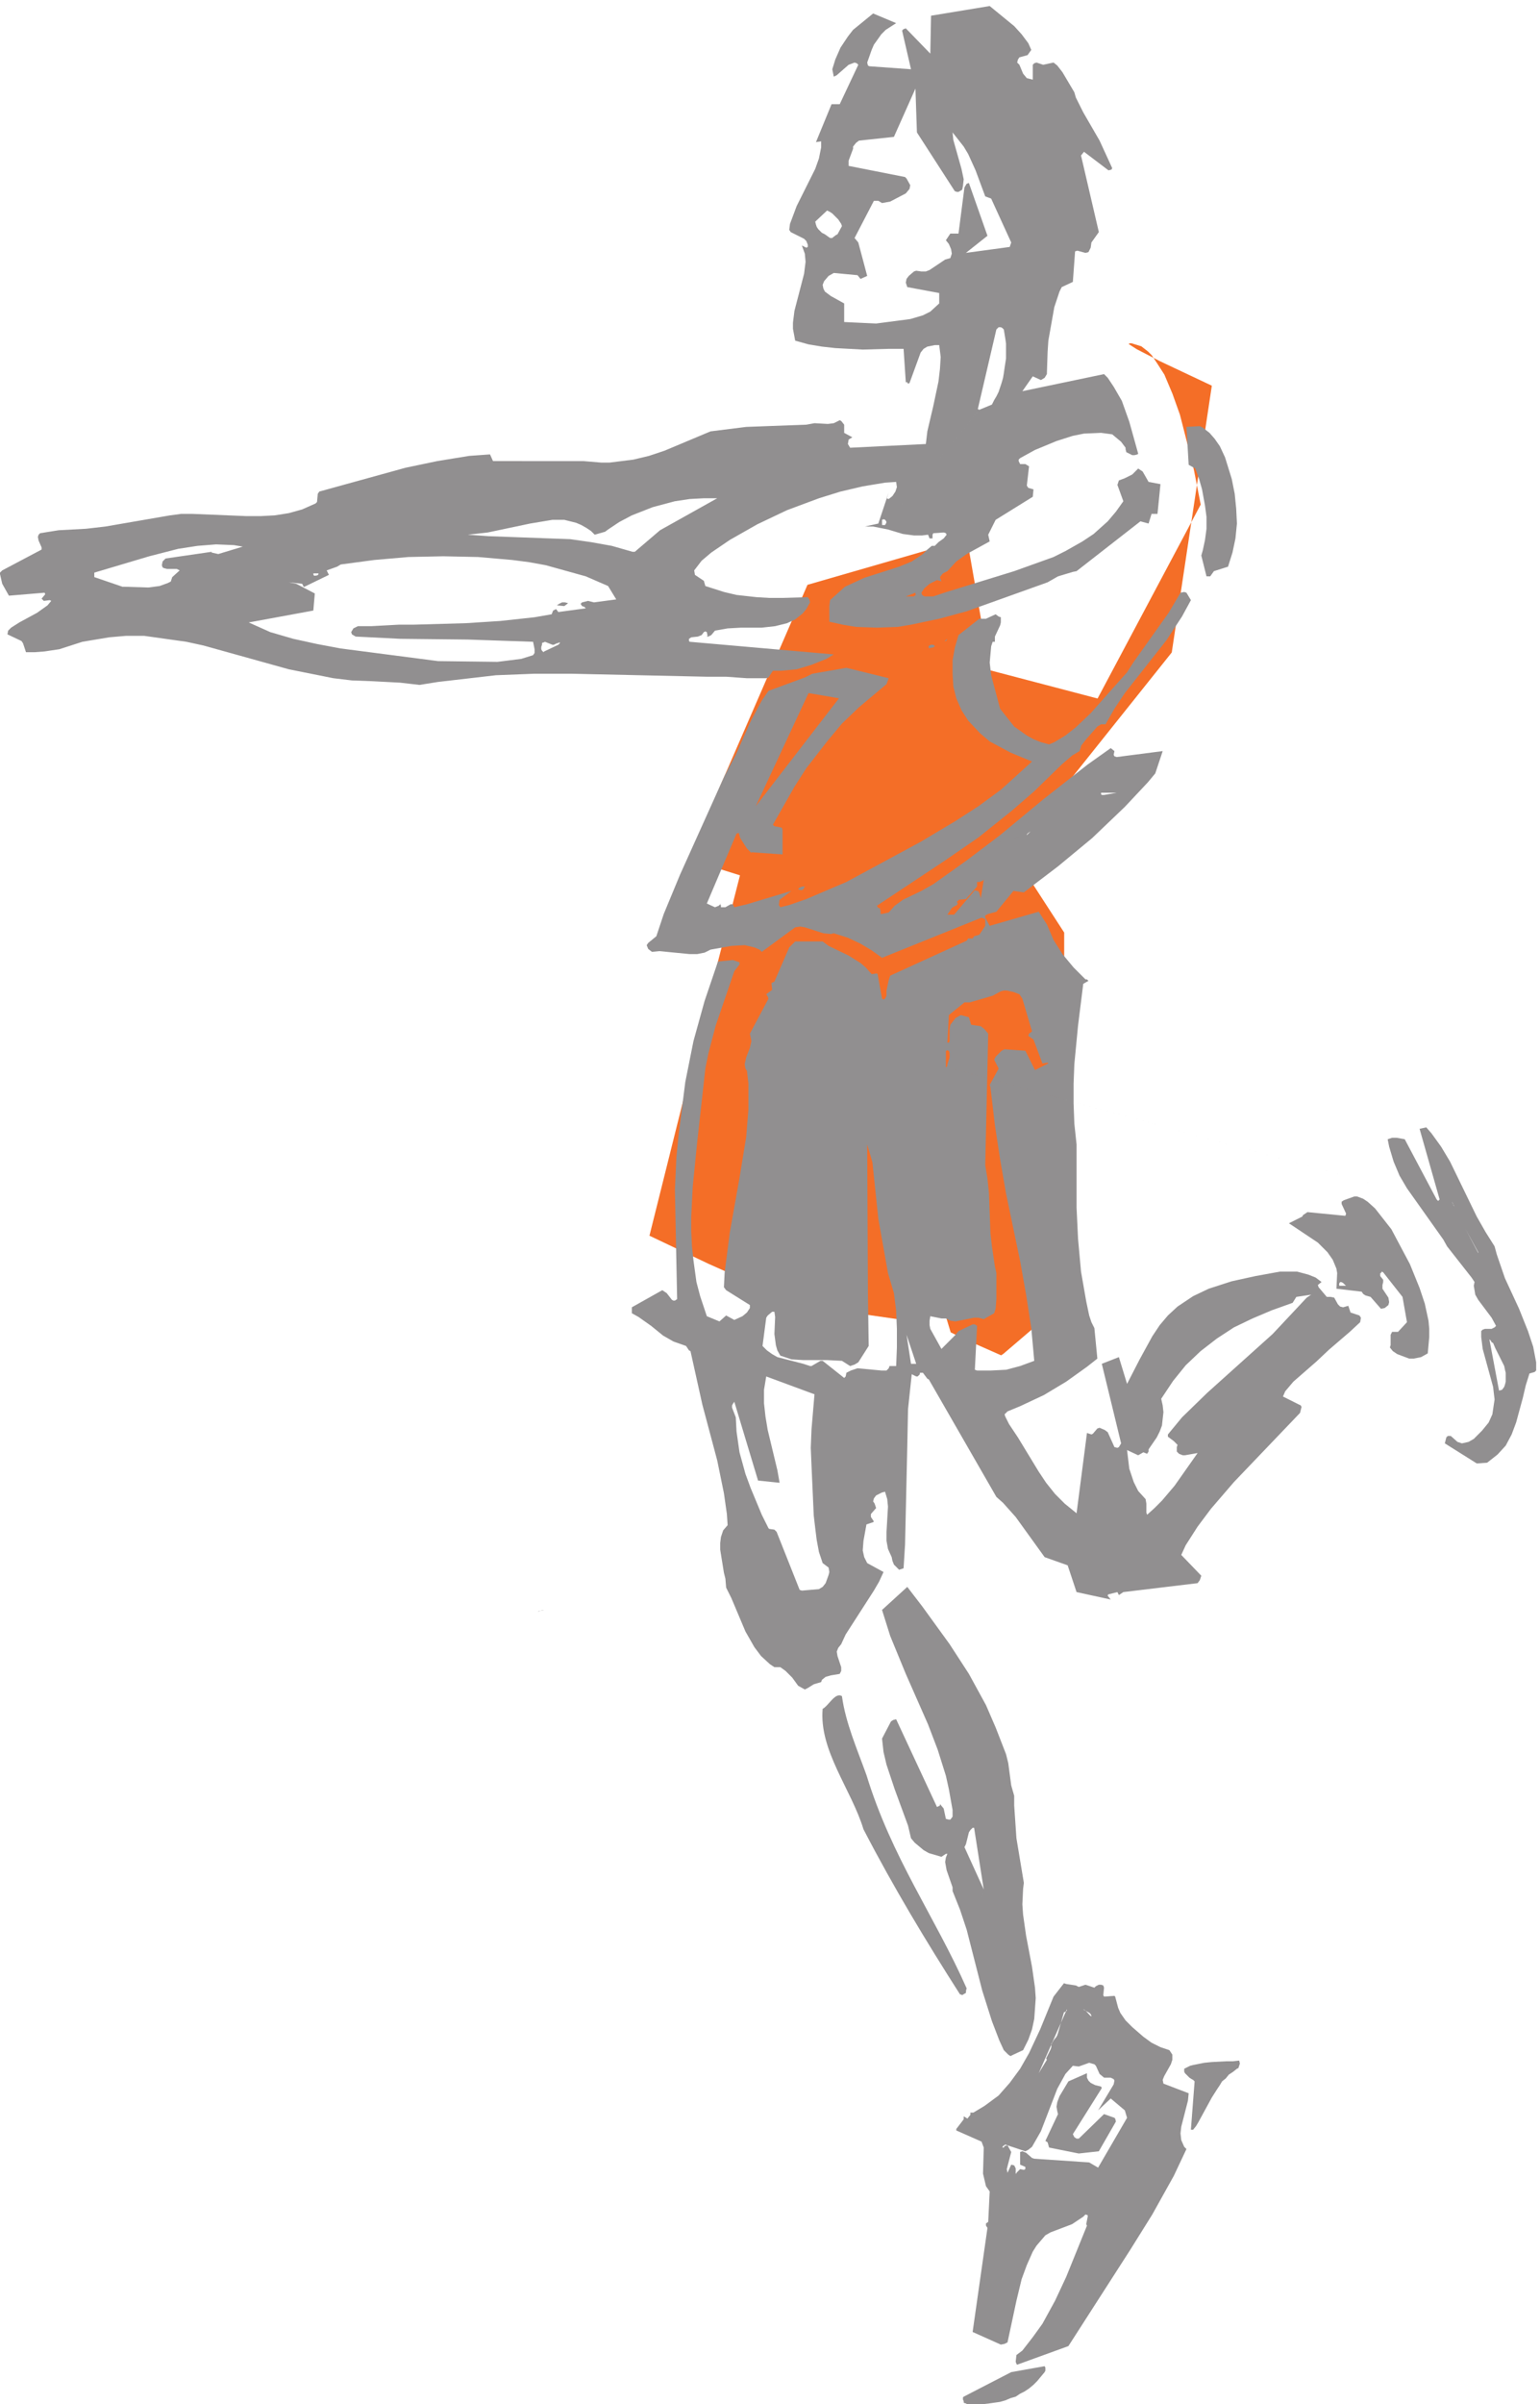 <svg xmlns="http://www.w3.org/2000/svg" xml:space="preserve" width="384.6" height="600"><path d="m1815.77 3500.3 43.18-246.78 202.01-52.98 193.64 363.9-12.54 64.14-12.53 50.19-13.94 54.38-13.93 39.04-15.32 36.25-12.54 19.52-11.14 16.73-6.97 6.97-12.54 9.76-18.11 5.58h-4.18l-1.39-1.39 15.32-9.76 43.19-22.31 97.52-46.01-75.23-500.55-299.52-375.06 97.52-150.58v-602.32l19.5-73.9-133.74-114.33-4.18-2.79-72.44 32.07-22.3 11.15-41.79 138.04-32.04-117.12-174.14 25.09-40.41 8.37-165.78 73.9-111.45 52.98 122.6 490.78 47.36 185.44-48.76 15.34-47.36 16.73 222.9 513.09 299.53 86.44" style="fill:#f46e27;fill-opacity:1;fill-rule:evenodd;stroke:none" transform="matrix(.133 0 0 -.133 0 600)"/><path d="M1561.45 4064.65h1.39l1.4 1.4 5.57 4.18 2.79 1.4 8.37 15.35-1.4 4.18-2.78 4.19-2.79 4.19-4.19 4.18-4.18 4.19-2.79 2.79-4.18 2.79-5.57 2.79-22.31-20.93 1.39-5.58 1.4-4.19 2.79-4.19 2.78-2.78 4.19-4.19 5.57-2.79 9.76-6.98zM1815.19 0h32.06l11.15 1.402 9.76 1.387 9.76 1.402 9.76 2.79 9.76 4.18 9.76 2.788 8.36 5.582 8.37 4.188 8.36 5.582 8.37 6.98 6.97 6.98 6.97 8.368 6.97 8.371 1.4 2.79v5.582l-1.4 2.788L1898.83 60l-89.22-46.05-1.4-1.391V8.37l1.4-2.789V2.789l2.79-1.387h1.39zm94.8 73.95 96.19 34.89 115.72 180 41.82 66.969 40.43 72.562 23.7 50.231-4.18 4.187-5.57 12.563-1.4 12.558 1.4 12.559 12.54 48.832 1.4 13.961-47.4 18.136-1.4 6.973 2.79 6.981 12.55 22.32 2.79 8.379v9.758l-5.58 8.382-16.73 5.579-16.73 8.371-15.34 11.16-20.91 18.14L2113.53 720l-9.75 13.949-4.19 9.77-5.57 20.929-1.4 1.403-19.52-1.403-1.39 2.793 1.39 13.957-1.39 4.184-4.18 1.398h-4.19l-5.57-2.789-2.79-2.793-16.73 5.582-12.55-4.191-5.57 2.793-18.13 2.789-4.18 1.399-19.52-25.122-25.09-61.386-20.92-44.66-16.73-29.301-19.51-26.512-20.92-23.719-26.48-19.539-20.92-12.551h-5.57v-4.191l-5.58-6.98-6.97 4.191v-5.578l-13.94-18.141v-2.793l47.4-20.929 4.18-11.161-1.39-48.839 5.57-23.719 6.97-9.77-2.78-57.211-4.19-2.789v-4.191l2.79-4.18-27.88-195.347 52.98-23.723 6.97 1.391 5.57 2.789 16.73 78.14 9.76 40.473 9.76 26.508 11.16 25.121 6.97 11.16 16.73 19.531 9.75 5.59 40.44 15.34 20.91 13.957 4.18 4.18 4.18-1.387v-2.793l-2.79-13.957 1.4-2.793-39.04-96.277-20.91-44.653-23.7-43.25-18.12-25.117-19.52-25.113-11.16-8.38-1.39-12.558 1.39-4.18zm-1.4 359.999 6.97 6.981 6.98-1.399 2.78 1.399v4.191l-9.76 4.18v23.719l4.19 1.402 6.97-2.793 11.15-9.77 4.18-1.39 103.17-6.981 16.73-9.769 54.37 93.492-4.18 13.949-26.49 22.328-23.7-22.328 29.28 48.84 1.39 6.98-1.39 2.79-5.58 2.789h-12.55l-8.36 6.972-6.97 15.348-2.79 2.793-9.76 2.797-19.52-6.981-11.15 1.391-13.94-15.348-15.34-27.902-30.67-79.539-16.73-29.301-6.97-5.578-5.58-2.789-37.64 12.558-4.18-2.789-1.4-2.793h2.79l1.4 2.793 5.57 1.391 6.97-12.562-8.36-32.09 1.39-6.981 6.97 15.352 5.58-1.391 2.79-5.578v-9.773h1.39zm117.11 36.281 37.64 4.192 32.07 55.808-1.39 5.579-1.4 1.402-19.52 6.98-47.4-46.05h-4.18l-4.18 2.789-2.79 5.582 54.37 86.508-1.39 2.789-11.16 2.793-8.36 4.187-4.18 4.191-2.79 5.579v8.371l-34.86-15.348-16.73-27.91-4.18-11.16-1.39-8.371 1.39-8.371 1.4-5.579-23.7-50.242 4.18-2.789 2.79-9.762zm214.7 44.649 5.58 6.98 4.18 6.981 8.37 15.351 8.36 15.34 8.37 15.348 9.75 15.351 5.58 8.372 4.18 6.98 6.97 5.578 5.58 6.981 8.37 5.578 6.97 5.582 2.79 1.398 1.39 4.18 1.39 4.191-1.39 5.578-12.55-1.386h-12.55l-26.48-1.403-13.95-1.39-13.94-2.797-6.97-1.391-5.57-1.402-5.58-2.789-5.58-2.789v-5.582l1.4-2.789 2.78-2.789 2.79-2.789 2.79-2.793 4.18-2.789 2.79-1.399 2.79-2.789-6.97-90.703zM1950.42 620.93l15.33 25.121-1.39 2.789 1.39 2.789 1.4 2.793 1.39 2.789 2.79 5.578 1.39 2.793 1.4 4.188v6.972l2.79 2.789 1.39 2.801 5.58 6.969 1.39 2.789 1.4 4.191 11.15 39.071h1.39l1.4 1.39 2.79 1.399v2.789zm-47.4 34.879 18.12 8.382 9.76 19.528 6.97 19.543 4.18 19.527 2.79 39.07-1.39 19.539-5.58 39.071-11.15 58.601-5.58 39.071-1.39 19.531 1.39 29.308 1.4 11.161-13.95 83.719-4.18 61.4v18.14l-5.58 19.53-5.57 41.86-4.18 16.74-19.52 50.24-18.13 41.86-32.06 58.6-36.25 55.82-51.58 71.16-27.89 36.28-47.4-43.26 15.34-48.83 29.28-71.17 41.82-94.88 18.12-47.44 15.34-48.84 5.58-25.12 6.97-39.07v-12.55l-4.19-5.59h-2.78l-5.58 1.4-4.18 19.53-6.97 8.38v-2.79l-5.58-2.79-76.68 164.65-5.58-1.4-4.18-2.79-16.73-32.09 2.79-25.12 5.58-23.72 15.33-46.05 25.1-68.37 5.57-23.72 6.97-8.37 16.73-13.96 9.76-5.58 23.7-6.97 8.37 5.58h2.79l-2.79-6.98-1.39-8.37 2.78-15.35 11.16-32.09v-6.981l13.94-34.879 12.55-37.68 29.27-114.421 18.13-57.207 13.94-36.27 8.36-18.141 8.37-8.382 4.18-2.789zm146.38 72.562c-1.39 6.981-8.36 6.981-15.33 12.559 4.18 0 15.33-16.739 15.33-12.559zm-242.58 39.07c4.18 2.789 0 0 6.97 4.188 0 1.391 0 5.582 1.4 8.371-59.95 135.352-140.81 245.58-188.21 400.47-18.13 50.23-39.04 97.67-46.01 147.9-12.55 8.37-25.1-18.14-36.25-23.72-6.97-78.14 54.37-152.09 76.68-226.05 57.16-110.229 117.11-209.299 181.24-309.76 1.39 0 1.39 0 4.18-1.399l40.43 198.141-18.12 115.818h-2.79l-1.4-1.4-2.78-2.79-2.79-4.19-1.4-5.58-2.78-11.16-1.4-5.58-2.79-5.58 36.25-79.538m-330.41 378.138 11.15 6.98 13.94 4.18 1.4 4.19 6.97 5.58 9.76 2.79 16.73 2.79 2.78 5.58v6.98l-6.97 20.93-1.39 8.37 2.79 6.98 5.57 6.98 8.37 18.14 52.98 82.32 9.76 16.75 8.36 18.14-30.67 16.74-5.58 11.16-2.79 12.56 1.4 18.14 5.58 30.7 12.54 4.18 1.4 1.4-5.58 8.37v5.58l9.76 11.17-2.79 8.37-2.79 4.18 1.4 5.58 4.18 5.59 11.15 5.58 5.58 1.39 4.18-13.95 1.4-13.95-2.79-47.45V1620l2.79-15.35 6.97-15.35 1.39-6.97 2.79-6.98 9.76-9.77 8.36 2.79 2.79 44.65 4.18 184.19 1.4 69.77 6.97 65.58 8.36-4.19h2.79l4.18 4.19v2.79h5.58l8.37-11.16 2.78-1.4 126.87-220.46 12.55-11.17 23.7-26.51 54.37-75.35 43.22-15.35 16.73-50.23 64.13-13.95-5.58 6.97v1.4l1.4 1.39 16.73 4.19 2.79-5.58 8.36 5.58 139.42 16.75 4.18 5.58 2.79 8.37-37.64 39.07 8.36 18.14 22.31 34.88 25.09 33.49 43.22 50.23L2441.16 1860l2.79 11.16-1.4 2.79-33.46 16.75 4.19 9.77 15.33 18.13 43.22 37.68 23.7 22.32 39.04 33.49 19.52 18.14 1.39 8.37-2.79 4.19-16.73 5.58-4.18 12.56-9.76-2.79-5.58 1.39-4.18 4.19-6.97 12.56-6.97 1.39h-6.97l-15.34 18.14-1.39 4.19 6.97 5.58-11.15 8.37-13.94 5.58-20.92 5.59h-32.06l-46.01-8.38-44.61-9.76-43.22-13.96-29.28-13.95-29.28-19.54-18.12-16.74-15.33-18.14-13.95-20.93-23.7-43.25-23.7-46.05-15.33 50.23-32.07-12.56 36.25-149.3-4.18-6.98-2.79-1.39-5.58 1.39-12.55 27.91-5.57 4.19-9.76 4.18-4.18-1.39-8.37-9.77-2.79-1.4-8.36 2.8-19.52-150.7-22.31 18.14-18.12 18.14-16.73 20.93-13.94 20.93-39.04 64.18-16.73 25.12-6.97 13.95-1.39 4.19 5.57 5.58 23.7 9.77 44.62 20.93 41.82 25.11 39.04 27.91 19.52 15.35-5.58 57.21-5.58 11.16-4.18 12.56-5.58 26.51-9.76 55.82-5.57 61.39-2.79 58.61v118.6l-4.18 39.07-1.4 37.68v37.67l1.4 36.28 6.97 72.56 9.76 78.14 9.76 5.58-2.79 2.79h-2.79l-22.31 22.32-20.91 25.12-16.73 26.51-12.55 29.3-15.33 23.73-92.02-26.52-8.36 15.35v4.19l5.58 2.79 15.33 4.19 32.07 39.06 19.52-2.79 64.13 48.84 64.13 53.02 61.34 58.61 43.22 46.05 13.94 16.74 13.94 41.86-86.44-11.16-4.18 1.39-1.39 2.79 1.39 6.98-6.97 5.58-43.22-30.7-83.65-65.58-80.86-66.97-62.73-47.45-62.74-44.65-22.31-12.56-34.85-16.74-15.34-11.16-11.15-12.56-12.55-2.79h-2.79v5.58l-1.39 5.58h-2.79l-2.79 4.19 128.27 85.11 62.73 43.26 62.74 50.23 41.82 36.28 51.59 50.23 19.52 16.75 13.94 8.37 2.78 8.37v1.4l9.76 12.56 20.92 23.72 6.97 4.18h8.36l16.73 29.31 19.52 29.3 78.07 99.07 29.28 44.65 16.73 30.7-8.37 13.95-4.18 1.4-6.97-1.4-22.31-37.67-65.52-92.1-12.55-19.53-68.31-76.75-27.88-26.51-19.52-15.35-20.91-12.56-9.76-4.18-15.34 4.18-13.94 5.59-12.55 6.97-23.7 16.75-26.49 33.49-16.73 62.79-2.79 23.72 2.79 30.69 2.79 8.38h4.18v9.76l9.76 20.93 1.4 5.59v9.76l-4.19 1.4-5.57 4.18-18.13-8.37h-12.54l-39.04-30.7-6.97-23.72-4.18-23.72v-25.11l1.39-23.72 5.58-22.33 9.76-22.33 12.54-19.53 22.31-23.72 18.12-15.35 39.04-20.93 40.43-16.74-58.55-53.03-41.83-30.7-43.22-27.9-65.52-39.07-139.42-75.35-75.28-32.09-32.07-11.17-16.73-4.18-2.78 4.18 1.39 9.77 22.31 16.74-83.65-25.11-23.7-5.58-2.79 5.58h-4.18l-9.76-5.58h-8.37v4.18h-1.39l1.39 2.79-4.18-4.18-6.97-2.79-15.34 6.97 55.77 131.17 4.18 1.39 2.79-9.77 12.55-19.53 8.36-8.37v1.39l58.56-4.18v46.04l-1.4 4.19-13.94 2.79-2.79 2.79 40.43 71.16 22.31 34.89 39.04 50.23 27.88 33.49 32.06 30.7 51.59 43.25 4.18 11.16-79.47 19.54-64.13-11.16-13.94-6.98-68.31-25.12-12.55-18.14-20.91-39.07-27.89-62.79-20.91-39.07-83.65-185.58-30.67-73.95-13.94-41.86-15.34-12.56-2.78-4.19 2.78-6.97 6.98-5.58 13.94 1.39 57.16-5.58h13.94l13.94 2.79 11.15 5.58 39.04 6.98 25.09 1.39 18.13-4.18 9.76-4.19 4.18-4.18 62.74 46.04 9.76 1.4 8.36-1.4 34.85-11.16 13.95-1.4 5.57 1.4 26.49-8.37 23.7-11.16 20.91-12.56 19.52-13.96 186.82 75.35 6.97-2.79v-13.95 1.39l-11.15-16.74-9.76-2.79-2.79-4.19h-8.37l-2.78-4.18-143.6-65.58-2.79-8.38-4.18-19.53v-9.77l-2.79-5.58-2.79-1.4-2.79 1.4-8.36 46.05-1.4 1.39-9.76-1.39-11.15 12.55-9.76 8.38-22.3 13.95-37.65 18.14-11.15 8.37h-51.58l-11.16-11.16-27.88-64.19-5.58-2.79 1.4-12.56-11.16-8.37 2.79-4.18 1.4-4.19-34.86-65.58 2.79-13.96-2.79-12.55-6.97-18.14-2.79-12.56 1.4-8.37 2.79-4.19 2.78-23.72v-48.84l-4.18-51.63-12.54-76.74-18.13-101.86-9.76-75.35-1.39-27.91 4.18-5.58 44.61-27.9v-5.59l-5.57-8.37-8.37-6.97-15.33-6.98-15.34 8.37-12.55-11.16-23.7 9.77-12.54 37.67-6.98 26.51-5.57 40.47-2.79 26.51-1.39 27.91v27.9l2.78 55.82 8.37 83.72 15.33 138.14 5.58 27.9 13.94 53.03 34.86 101.86 9.76 12.56v4.18l-12.55 4.19-27.89-2.79-25.09-73.96-20.91-75.35-15.34-76.74-12.55-99.07-4.18-41.86-2.79-61.4 4.19-205.11-4.19-2.79h-2.78l-2.79 1.39-9.76 12.56-8.37 5.58-57.16-32.09v-11.16l12.55-6.98 23.7-16.74 22.31-18.14 19.52-11.17 23.7-8.37 5.57-8.37 2.79-1.4 22.31-100.46 27.88-104.65 12.55-61.4 5.57-39.07 1.4-20.93-8.37-9.77-4.18-12.55-1.39-11.17v-12.55l6.97-43.26 2.79-11.16 1.39-16.75 9.76-19.53 26.49-62.79 16.73-29.3 12.55-16.75 16.73-15.35 8.36-5.58h11.15l9.76-6.98 12.55-12.55 11.15-15.35 12.55-6.98zm-97.59 1654.88 156.14 202.33-57.16 9.77zm-409.88-1511.16h2.78l2.79 1.4h2.79l4.18 1.39zm496.31 39.07 32.07 2.79 6.97 4.19 5.58 6.98 5.57 15.34 1.4 5.59-1.4 8.37-11.15 8.37-6.97 20.93-4.18 22.33-2.79 22.32-2.79 23.72-4.18 93.49-1.4 33.49 1.4 34.88 5.57 65.58-90.62 33.49-4.18-25.11v-25.12l2.79-25.12 4.18-25.11 18.13-75.35 4.18-23.72-40.43 4.18-44.61 147.91-2.79-4.19-1.4-2.79v-4.18l6.97-18.14 1.4-26.51 5.58-39.07 11.15-40.47 9.76-26.51 20.91-50.23 12.55-25.12 1.39-1.39 9.76-1.4 4.18-4.19 43.22-108.83zm648.28 142.33 13.95 12.56 13.94 13.95 23.7 27.91 43.22 61.39-23.7-4.18h-4.19l-6.97 2.79-4.18 4.18v8.37l1.39 4.19-6.97 6.98-11.15 8.37v4.18l26.49 32.1 47.4 46.04 122.69 110.24 64.13 68.37 8.36 5.58-27.88-4.19-6.97-11.16-39.04-13.95-36.25-15.35-34.85-16.74-32.07-20.94-30.67-23.72-27.88-26.51-23.7-29.3-22.31-33.49 2.79-12.56 1.4-12.55-2.79-25.12-4.18-11.16-5.58-11.17-15.34-22.32v-4.19l-2.79-4.18-6.97 2.79-9.76-5.58-20.91 9.76 4.18-34.88 8.37-25.12 8.36-16.74 13.95-15.35 1.39-8.37v-16.75zm619.01 96.28 19.52 1.39 19.51 15.35 15.34 16.74 11.15 20.93 8.37 22.33 12.55 46.05 5.57 23.72 6.97 22.32 9.76 2.79 2.79 2.79v15.35l-5.58 29.31-9.76 29.3-16.73 41.86-26.48 57.21-15.34 44.65-4.18 15.35-16.73 26.51-16.73 29.3-50.19 103.26-16.73 27.9-18.13 25.12-9.75 11.16-12.55-2.79 37.64-132.55-2.79-2.8-2.79 2.8-59.94 113.02-15.34 2.79h-8.37l-8.36-2.79 2.79-13.96 8.36-27.9 11.16-26.51 13.94-23.72 68.31-96.28 6.97-12.56 46.01-58.61 5.58-8.37-1.4-6.98 2.79-16.74 5.58-9.77 25.09-33.49 8.37-15.34-2.79-2.79-5.58-2.8h-12.55l-4.18-1.39-2.79-2.79v-11.16l2.79-22.33 19.52-71.16 2.79-23.72-4.18-27.91-6.98-15.35-12.54-15.35-15.34-15.35-9.76-5.58-12.55-2.79-8.36 2.79-12.55 11.16h-5.57l-2.79-2.79-2.79-11.16zm47.4 138.14 4.18 5.58 1.4 4.18 1.39 5.58v16.75l-1.39 5.58-1.4 6.98-5.58 11.16-5.57 11.16-5.58 11.17-4.18 9.76-2.79 1.4-1.39 2.79-1.4 1.39-1.39 1.4 18.12-96.28zm-1232.43 25.11 1.39 6.98 8.37 4.18 12.55 4.19 44.61-4.19h9.76l4.18 4.19 1.39 4.19h12.55l1.4 34.88v34.88l-1.4 33.49-4.18 33.49-11.15 37.68-18.13 101.86-11.15 106.04-9.76 33.49 1.39-281.86 1.4-96.28-19.52-30.7-6.97-4.18-8.37-2.79-15.33 9.76-27.88 1.4h-44.62l-22.3 1.4-20.92 6.97-5.57 9.77-2.79 9.77-2.79 20.93 1.39 32.09-1.39 9.77h-4.18l-8.37-6.98-2.79-4.19-6.97-53.02 8.37-8.37 9.76-6.98 9.76-5.58 48.79-12.56 12.55-4.18h2.79l16.73 9.76h4.18l40.43-32.09zm246.76 11.16h26.49l27.89 1.4 26.48 6.98 26.49 9.76-5.57 61.4-9.76 62.79-11.16 62.79-26.48 126.98-11.16 64.18-9.76 64.19-8.36 71.16-1.4 4.19 16.73 30.7-8.36 16.74 2.79 5.58 11.15 11.16 5.58 2.8 39.03-2.8 18.13-36.27 25.09 12.55-1.39 1.4-9.76-1.4-16.73 44.66-9.76 6.97 1.39 4.19 5.58 4.18-18.12 61.4-5.58 8.37-11.15 4.19-12.55 2.79h-5.58l-5.57-1.4-15.34-8.37-43.22-12.56H1811l-29.27-23.72-2.79-51.63h2.79l1.39 2.79V2580l1.39 8.37 9.76 12.56 9.76 5.58 15.34-4.18 4.18-13.96 18.12-2.79 6.98-5.58 6.97-8.37-5.58-246.98 4.18-25.12 2.79-26.51 2.79-75.35 2.79-25.11 5.57-37.68 2.79-12.55v-48.84l-1.39-18.14-2.79-8.37-19.52-11.17-9.76 2.79h-8.36l-34.86-6.97-9.76 1.39-8.36 4.19h-8.37l-20.91 4.19-1.39-8.38v-8.37l1.39-6.98 20.91-37.67 25.1 25.12 6.97 8.37 26.49 12.56h4.18l4.18-2.79-4.18-82.33zm-118.5 12.56h4.18l-18.12 54.42 8.36-54.42zm929.9 9.77h8.36l13.95 2.79 12.54 6.98 2.79 30.7v15.34l-1.39 15.35-6.97 32.1-9.76 29.3-18.13 44.65-34.85 65.58-30.67 39.07-13.94 12.56-8.37 5.58-11.15 4.19h-5.58l-19.52-6.98-4.18-2.79v-4.19l8.37-18.14-1.4-4.18-71.1 6.97-8.36-5.58-1.4-2.79-25.09-12.56 54.37-36.28 18.12-18.13 9.76-13.96 6.97-16.74 1.4-8.37-1.4-29.31 47.4-5.58 2.79-4.18 4.19-2.79 9.75-2.8 19.52-22.32 6.97 1.39 6.97 5.59 1.4 5.58-1.4 8.37-11.15 16.74v6.98l1.39 5.58v4.19l-5.57 6.97v5.59h1.39l1.4 2.79 2.78-1.4 36.25-46.05 8.37-47.44-16.73-18.14h-11.16l-2.78-5.58v-19.53l-1.4-4.19 5.58-6.98 8.36-5.58zm174.27 23.72-6.97 20.93zm-5.58 113.02-8.36 13.96zm-296.95 0h9.76c-4.19 2.8-4.19 5.59-9.76 6.98-2.79 0-4.18-4.18-2.79-6.98zm257.92 62.8-23.7 43.25 23.7-44.65zm-44.62 86.51c-2.78 1.39-2.78 4.18-4.18 8.37 0-2.79 1.4-5.58 4.18-8.37l-953.6 260.93 1.4 2.79v2.79l2.79 8.37 1.39 4.19v8.37l-1.39 4.18h-1.4l-1.39 1.4-1.4-1.4h-1.39v-30.69h1.39m6.97 286.04h6.98l39.03 46.05 2.79-1.4h2.79l1.39-1.39 1.4-2.79 1.39-4.19 1.39-5.58 5.58 34.89-1.39-1.4-2.79-1.4-4.18-1.39h-4.19v-8.37l-20.91-23.72-13.94-1.4v-1.39l-2.79-1.4v-1.4l1.4-2.79-1.4-2.79-5.57-2.79-4.19-2.79-8.36-12.56zm-278.83 46.05c5.58 4.19 1.4 0 5.58 6.98-2.79 0-9.76 0-12.55-5.58 2.79 0 2.79-1.4 6.97-1.4l422.43 103.26v1.39l2.79 2.79 4.18 2.79-6.97-6.97m144.99 75.34 23.7 4.19h-29.27v-2.79l1.39-1.4h2.79zM787.695 3226.05l34.856 5.58 108.742 12.56 71.107 2.79h72.49l252.34-5.58h36.25l39.04-2.8h36.24l4.19 1.4 8.36 12.56h15.34l29.27 2.79 27.89 8.37 27.88 11.16 13.94 8.38-270.46 23.72-1.4 1.39v4.19l4.19 2.79 12.54 1.39 6.97 2.79 4.19 5.59 2.78 1.39 2.79-1.39 1.4-6.98-1.4-1.4h2.79l5.58 2.79 6.97 8.38 23.7 4.18 25.09 1.4h39.04l25.09 2.79 22.31 5.58 15.34 6.98 13.94 11.16 6.97 8.37 6.97 12.56-1.39 5.58-2.79 4.19-47.4-1.4h-25.1l-23.7 1.4-37.64 4.18-23.7 5.59-34.86 11.16-2.78 9.77-16.73 11.16-1.4 8.37 13.94 18.14 18.13 15.35 34.85 23.72 51.58 29.3 55.77 26.51 59.95 22.33 40.43 12.56 41.82 9.77 41.83 6.97 20.91 1.4 1.4-9.77-2.79-8.37-5.58-8.38-6.97-5.58-4.18 1.4 4.18 11.16-19.52-58.6-25.09-5.58h15.33l27.89-5.58 27.88-8.38 20.91-2.79h15.34l11.15 1.4 2.79-6.98h5.57v6.98l1.4 2.79 19.52 1.39 4.18-1.39 1.39-2.79-5.57-6.98-9.76-6.98-6.97-6.97h-5.58l-8.36-6.98-8.37-8.37-20.91-13.96-23.7-9.76-65.53-20.93-36.25-16.75-27.88-25.11-1.39-11.17v-29.3l25.09-5.58 25.1-4.19 39.03-1.39 39.04 1.39 25.09 4.19 52.98 11.16 51.59 13.96 151.96 54.41 19.52 11.17 27.88 8.37 6.97 1.39 119.9 93.49 15.33-4.18 5.58 18.14h11.15l5.58 55.81-22.31 4.19-11.15 19.53-8.37 5.58-11.15-11.16-13.94-6.98-11.15-4.18-2.79-8.38 11.15-30.69-13.94-19.54-15.34-18.14-26.48-23.72-20.92-13.95-32.06-18.14-22.31-11.16-73.89-26.52-126.87-39.06-25.09-8.38h-16.73l-4.18 2.79-1.4 4.19 5.58 8.37 9.76 8.37 13.94 6.98 5.58-1.39 2.78-1.4-2.78 8.37 5.57 6.98 8.37 4.18 16.73 18.14 19.52 13.96 43.21 23.72-2.78 12.56 13.94 27.9 69.71 43.26 1.39 13.95-9.76 2.79-2.79 4.19 4.18 36.28-6.97 4.18h-9.76l-2.78 5.59v2.79l2.78 2.79 27.89 15.35 40.43 16.74 30.67 9.77 20.91 4.19 32.07 1.39 20.91-2.79 16.73-13.96 8.36-11.16v-2.79l1.4-5.58 11.15-5.58h4.18l5.58 1.4 1.39 1.39-16.73 60-13.94 39.07-15.33 26.51-11.16 16.74-6.97 6.98-153.35-32.09 19.52 27.91 15.33-6.98 6.97 4.18 4.18 6.98 1.4 41.86 1.39 20.93 11.16 62.79 9.75 29.31 4.19 8.37 20.91 9.76 4.18 57.22 4.18 1.39 15.34-4.18 5.58 1.39 4.18 8.37 1.39 9.77 13.94 19.53-33.46 143.73 5.58 6.97 46.01-34.88 5.58 1.39 1.39 2.79-23.7 51.63-30.67 53.02-13.94 27.91-2.79 9.77-22.31 37.67-9.76 12.56-6.97 5.58-19.52-4.18-12.54 4.18-4.19-1.39-2.78-2.79v-27.91l-11.16 2.79-6.97 8.37-6.97 16.75-4.18 4.18 1.39 5.59 2.79 4.18 15.34 4.19 6.97 9.77-5.58 12.55-12.55 16.75-13.94 15.34-46.01 37.68-110.13-18.14-1.4-71.16-46 47.44-4.19-1.39-2.79-2.8 16.73-72.56-78.07 5.59-2.79 1.39-1.39 5.58 8.36 23.73 4.19 9.76 13.94 19.54 8.36 8.37 19.52 12.56-43.22 18.14-37.64-30.7-9.76-12.56-13.94-20.93-9.76-22.32-5.58-18.15 2.79-13.95 5.58 2.79 22.31 19.54 11.15 4.18 4.18-1.39 2.79-2.79-34.85-73.96h-15.34l-29.28-71.16 9.76 1.4v-11.17l-4.18-20.93-6.97-19.53-34.86-69.77-12.54-33.49-1.4-11.16 2.79-4.19 25.1-12.55 4.18-4.19 2.79-6.98v-4.18l-2.79-1.4-8.37 4.19 5.58-15.35 1.39-15.35-2.78-22.32-18.13-69.77-2.79-22.33v-11.16l4.19-22.33 25.09-6.97 25.1-4.19 25.09-2.79 51.58-2.79 50.19 1.4h26.49l4.19-62.8h2.78l1.4-2.79 2.79 1.4 20.91 57.21 5.57 6.98 6.98 4.18 13.94 2.79h8.36l2.79-22.33-1.39-22.32-2.79-23.72-9.76-46.05-11.15-47.44-2.79-23.72-142.21-6.98-4.18 6.98 1.4 8.37 6.97 4.19-15.34 8.37v15.35l-5.58 6.97-2.78 1.4-11.16-5.58-11.15-1.4-25.1 1.4-15.33-2.79-112.93-4.19-66.92-8.37-86.43-36.28-29.28-9.77-29.28-6.97-44.61-5.58h-15.34l-33.46 2.79H925.719l-5.578 12.56-39.036-2.8-59.949-9.76-59.949-12.56-161.723-44.65-2.789-4.19-1.39-15.35-2.789-2.79-25.094-11.16-25.098-6.98-26.488-4.18-26.488-1.4h-26.489l-101.773 4.19h-20.914l-20.91-2.79-121.293-20.93-36.246-4.19-51.586-2.79-34.852-5.58-2.789-2.79-1.394-4.19 1.394-6.98 5.578-12.55V3480l-73.89-39.07L0 3436.74v-2.79l4.184-18.14 12.546-22.32 66.918 5.58 1.395-2.79-6.969-8.37 4.18-4.19 11.156 1.4 2.785-1.4-6.968-8.37-19.52-13.95-33.46-18.14-15.333-9.77-5.578-5.58-1.395-6.98 26.489-12.56 2.789-4.18 5.578-16.75h16.726l18.125 1.4 27.883 4.18 43.219 13.96 50.191 8.37 32.067 2.79h33.457l79.469-11.16 32.062-6.98 160.328-44.65 83.649-16.75 34.855-4.18 37.641-1.4 52.98-2.79zm34.856 44.65 111.531-1.4 44.613 5.58 22.305 6.98 2.79 4.19v6.97l-2.79 13.96-122.684 4.18-126.867 1.4-83.648 4.18-6.973 4.19-1.394 4.19 4.183 6.97 8.363 4.19h25.094l51.586 2.79h26.488l98.985 2.79 65.523 4.19 64.134 6.97 32.06 5.58 2.79 6.98 5.58 2.79 4.18-5.58 51.59 6.98-2.79 2.79-4.19 1.39-2.78 4.19 2.78 2.79 11.16 2.79 11.15-2.79 41.83 5.58-15.34 25.12-41.82 18.14-75.29 20.93-30.669 5.58-32.066 4.19-64.129 5.58-65.527 1.39-65.528-1.39-64.129-5.58-62.734-8.38-6.973-4.18-19.519-6.98 4.183-8.37-46.007-22.33h-1.395l-2.785 5.58-25.098 2.79 13.942-2.79 34.855-18.14-2.789-32.09-121.289-22.32 40.43-18.14 43.218-12.56 44.614-9.77 44.613-8.37zm199.359 18.14 26.49 12.56 1.4 1.39 1.39 1.4v1.39h-1.39l-2.79-1.39h-1.4l-2.78-1.4-2.79-1.39h-2.79l-13.94 5.58-2.79-1.4h-1.4l-1.39-1.39v-2.79l-1.39-4.19v-4.19h-1.4 1.4l1.39-2.79 1.39-1.39 1.4-1.4zm724.96 6.97c4.18 0 5.58 0 8.37 2.79 0 2.8-6.97 4.19-9.76 1.4-4.18-1.4 0-8.37 1.39-4.19l25.1 11.17 1.39 1.39h2.79l1.39 1.4 1.4 2.79-6.97-5.58m-706.84 71.16 1.4 1.39-5.58 1.4h-5.58l-5.57-2.79-4.19-2.79 13.95-1.4zm635.74 13.95h15.33l1.39 1.4 1.4 1.39h1.39l-1.39 1.4v2.79zm-1466.651 18.14 44.609-1.39 20.914 2.79 15.336 5.58 5.578 2.79 2.785 8.37 13.946 12.56-5.578 2.79h-18.125l-5.575 1.4-2.789 1.39-1.394 4.19 1.394 6.97 5.575 5.59 86.437 12.55v-1.39l12.551-2.79 46.004 13.95-16.731 2.79-33.457 1.4-34.855-2.79-36.246-5.58-54.371-13.96-103.168-30.7v-8.37l52.976-18.14zm2038.251 19.54 6.97 9.76 26.49 8.38 8.36 26.51 5.58 26.51 2.79 27.91-1.4 27.91-2.79 27.9-5.57 27.91-12.55 40.46-9.76 20.93-9.76 13.96-9.76 11.16-12.54 9.77-5.58 2.79-25.1-1.4 4.19-71.16 12.54-6.98 6.98-19.53 5.57-19.54 5.58-30.7 2.79-20.93v-22.32l-2.79-20.93-4.18-19.54-2.79-9.76 9.76-39.07zm-1679.954 1.39c1.394 0 5.574 0 5.574 4.19h-9.758c0-1.4 0-5.58 4.184-4.19zm595.304 44.65h4.18l47.4 40.47 107.35 60h-25.09l-26.49-1.4-27.89-4.18-41.82-11.16-39.04-15.35-23.7-12.56-20.91-13.95-5.58-4.19-19.51-5.58-6.98 6.97-8.36 5.58-9.76 5.59-9.76 4.18-22.3 5.58h-22.31l-41.824-6.97-79.469-16.75-37.641-4.18 39.036-2.79 114.318-4.19 39.04-1.4 39.03-5.58 39.04-6.97 19.52-5.58zm474.01 50.24s1.39 1.39 2.79 5.58c-1.4 2.79-2.79 6.98-8.37 4.18v-9.76h5.58l177.06 216.27 23.7 9.77 4.18 8.37 4.18 6.98 4.18 8.37 2.79 8.38 2.79 8.37 2.79 9.76 1.39 8.38 1.4 9.76 2.79 18.15v27.9l-1.4 9.77-1.39 8.37-1.4 8.37-1.39 1.4-1.4 1.39-2.78 1.4h-4.19l-2.78-2.79-1.4-1.4-34.85-149.3 2.79-1.4m-193.79 161.87 64.13 8.37 23.7 6.98 13.94 6.97 16.73 15.35v19.53l-59.95 11.17-2.78 8.37 1.39 6.98 4.18 5.58 9.76 8.37 4.18 1.4 9.76-1.4h8.37l6.97 2.79 29.28 19.54 9.75 2.79 2.79 8.37-1.39 8.37-4.18 9.77-5.58 6.97 8.36 12.56h15.34l11.15 86.52 4.19 6.97 4.18 1.4 34.85-99.07-40.43-32.09 82.26 11.16 2.78 8.37-37.64 82.33-11.15 4.18-18.12 48.84-13.95 30.7-8.36 13.95-20.91 26.51 1.39-13.95 15.34-54.42 4.18-19.54-1.4-12.55-1.39-6.98-6.97-4.19h-2.79l-4.18 1.4-71.1 110.23-2.79 82.33-40.43-90.7-65.53-6.98-5.57-4.18-5.58-6.98v-4.19l-8.36-22.32V4200l105.95-20.93 2.79-2.79 6.97-12.56-1.39-6.97-6.97-8.38-29.28-15.35-15.34-2.79-6.97 4.19h-8.36l-36.25-69.77 6.97-8.37 16.73-62.79-12.55-5.58-5.57 6.97-44.62 4.19-9.76-5.58-8.36-9.77-2.79-6.97 1.39-6.98 2.79-5.58 11.16-8.38 25.09-13.95v-34.88l59.95-2.79" style="fill:#918f90;fill-opacity:1;fill-rule:evenodd;stroke:none" transform="matrix(.133 0 0 -.133 0 600)"/></svg>
